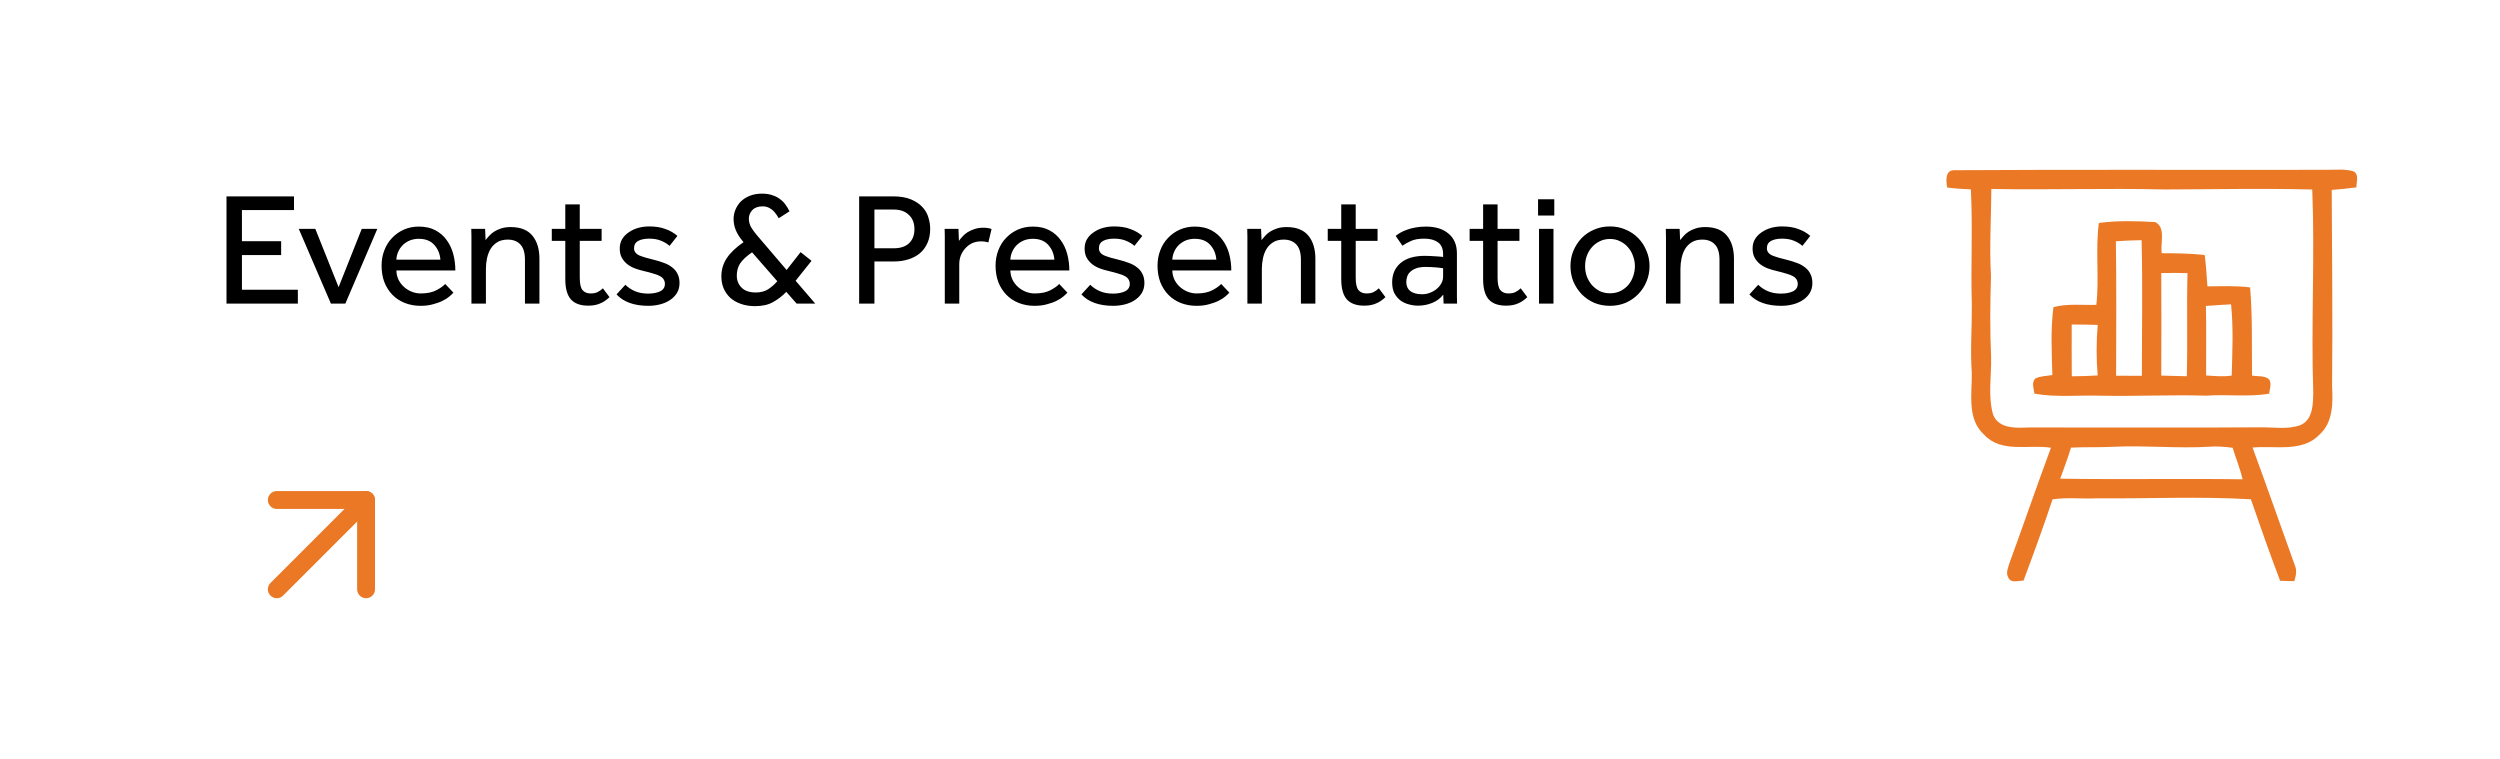 <svg xmlns="http://www.w3.org/2000/svg" width="280" height="85" viewBox="0 0 280 85" fill="none"><rect width="280" height="85" fill="white"></rect><path d="M25.368 21.994H32.928V23.524H27.096V27.016H31.488V28.564H27.096V32.452H33.36V34H25.368V21.994ZM33.46 25.63H35.314L37.924 32.164L40.516 25.63H42.262L38.68 34H37.06L33.46 25.63ZM50.783 32.776C50.687 32.884 50.543 33.022 50.351 33.19C50.159 33.358 49.907 33.52 49.595 33.676C49.295 33.832 48.935 33.964 48.515 34.072C48.107 34.192 47.639 34.252 47.111 34.252C46.463 34.252 45.869 34.144 45.329 33.928C44.789 33.712 44.327 33.406 43.943 33.01C43.559 32.614 43.259 32.14 43.043 31.588C42.839 31.036 42.737 30.424 42.737 29.752C42.737 29.14 42.839 28.57 43.043 28.042C43.247 27.502 43.535 27.04 43.907 26.656C44.279 26.26 44.717 25.948 45.221 25.72C45.737 25.492 46.301 25.378 46.913 25.378C47.633 25.378 48.251 25.516 48.767 25.792C49.283 26.068 49.703 26.434 50.027 26.89C50.363 27.346 50.609 27.868 50.765 28.456C50.921 29.044 50.999 29.656 50.999 30.292H44.393C44.405 30.664 44.483 31.006 44.627 31.318C44.783 31.63 44.987 31.9 45.239 32.128C45.491 32.356 45.779 32.536 46.103 32.668C46.427 32.8 46.769 32.866 47.129 32.866C47.837 32.866 48.419 32.746 48.875 32.506C49.331 32.266 49.661 32.032 49.865 31.804L50.783 32.776ZM49.325 29.086C49.277 28.438 49.049 27.886 48.641 27.43C48.233 26.974 47.657 26.746 46.913 26.746C46.529 26.746 46.181 26.812 45.869 26.944C45.569 27.076 45.311 27.25 45.095 27.466C44.879 27.682 44.711 27.934 44.591 28.222C44.471 28.498 44.405 28.786 44.393 29.086H49.325ZM52.801 34V26.494C52.801 26.218 52.795 25.93 52.783 25.63H54.331L54.386 26.89C54.493 26.746 54.626 26.59 54.782 26.422C54.938 26.242 55.13 26.08 55.358 25.936C55.586 25.792 55.849 25.672 56.15 25.576C56.462 25.48 56.809 25.432 57.194 25.432C58.285 25.432 59.096 25.75 59.623 26.386C60.151 27.022 60.416 27.886 60.416 28.978V34H58.795V29.104C58.795 28.324 58.627 27.754 58.291 27.394C57.956 27.022 57.481 26.836 56.87 26.836C56.401 26.836 56.011 26.932 55.7 27.124C55.388 27.316 55.136 27.568 54.944 27.88C54.764 28.18 54.632 28.528 54.547 28.924C54.464 29.308 54.422 29.704 54.422 30.112V34H52.801ZM63.313 26.98H61.801V25.63H63.313V22.894H64.933V25.63H67.381V26.98H64.933V31.102C64.933 31.774 65.035 32.236 65.239 32.488C65.455 32.74 65.755 32.866 66.139 32.866C66.451 32.866 66.709 32.818 66.913 32.722C67.117 32.626 67.321 32.482 67.525 32.29L68.263 33.28C67.915 33.616 67.555 33.856 67.183 34C66.823 34.156 66.391 34.234 65.887 34.234C64.999 34.234 64.345 33.994 63.925 33.514C63.517 33.034 63.313 32.284 63.313 31.264V26.98ZM70.041 31.894C70.341 32.194 70.701 32.434 71.121 32.614C71.541 32.794 72.027 32.884 72.579 32.884C73.119 32.884 73.569 32.8 73.929 32.632C74.289 32.452 74.469 32.176 74.469 31.804C74.469 31.612 74.427 31.45 74.343 31.318C74.271 31.174 74.139 31.048 73.947 30.94C73.767 30.832 73.521 30.736 73.209 30.652C72.909 30.556 72.531 30.454 72.075 30.346C71.751 30.274 71.427 30.178 71.103 30.058C70.791 29.938 70.509 29.782 70.257 29.59C70.005 29.386 69.801 29.146 69.645 28.87C69.489 28.582 69.411 28.24 69.411 27.844C69.411 27.436 69.501 27.082 69.681 26.782C69.873 26.47 70.125 26.212 70.437 26.008C70.749 25.792 71.097 25.63 71.481 25.522C71.877 25.414 72.285 25.36 72.705 25.36C73.413 25.36 74.019 25.456 74.523 25.648C75.039 25.828 75.489 26.086 75.873 26.422L74.991 27.538C74.739 27.31 74.421 27.118 74.037 26.962C73.665 26.806 73.227 26.728 72.723 26.728C72.207 26.728 71.793 26.812 71.481 26.98C71.169 27.148 71.013 27.424 71.013 27.808C71.013 28.168 71.217 28.438 71.625 28.618C72.045 28.786 72.591 28.948 73.263 29.104C73.659 29.2 74.025 29.314 74.361 29.446C74.709 29.566 75.009 29.728 75.261 29.932C75.525 30.124 75.729 30.364 75.873 30.652C76.029 30.94 76.107 31.288 76.107 31.696C76.107 32.116 76.011 32.488 75.819 32.812C75.627 33.124 75.369 33.388 75.045 33.604C74.721 33.82 74.349 33.982 73.929 34.09C73.509 34.198 73.071 34.252 72.615 34.252C71.031 34.252 69.843 33.826 69.051 32.974L70.041 31.894ZM88.065 32.686C87.645 33.13 87.159 33.508 86.607 33.82C86.067 34.132 85.389 34.288 84.573 34.288C83.961 34.288 83.415 34.198 82.935 34.018C82.467 33.85 82.071 33.616 81.747 33.316C81.435 33.004 81.195 32.65 81.027 32.254C80.871 31.846 80.793 31.414 80.793 30.958C80.793 30.202 80.997 29.518 81.405 28.906C81.813 28.294 82.437 27.7 83.277 27.124L83.061 26.854C82.773 26.494 82.551 26.122 82.395 25.738C82.239 25.354 82.161 24.946 82.161 24.514C82.161 24.154 82.233 23.806 82.377 23.47C82.521 23.122 82.725 22.816 82.989 22.552C83.265 22.288 83.601 22.078 83.997 21.922C84.393 21.766 84.843 21.688 85.347 21.688C85.803 21.688 86.193 21.748 86.517 21.868C86.853 21.976 87.141 22.126 87.381 22.318C87.633 22.498 87.837 22.708 87.993 22.948C88.161 23.176 88.305 23.416 88.425 23.668L87.219 24.442C86.907 23.902 86.607 23.548 86.319 23.38C86.043 23.2 85.749 23.11 85.437 23.11C84.921 23.11 84.531 23.248 84.267 23.524C84.003 23.8 83.871 24.124 83.871 24.496C83.871 24.82 83.955 25.138 84.123 25.45C84.303 25.75 84.537 26.068 84.825 26.404L88.101 30.238L89.667 28.24L90.891 29.212L89.109 31.444L91.305 34H89.217L88.065 32.686ZM84.231 28.258C83.607 28.69 83.163 29.104 82.899 29.5C82.647 29.884 82.521 30.34 82.521 30.868C82.521 31.408 82.701 31.858 83.061 32.218C83.421 32.578 83.949 32.758 84.645 32.758C85.197 32.758 85.659 32.638 86.031 32.398C86.415 32.146 86.757 31.846 87.057 31.498L84.231 28.258ZM96.225 21.994H100.023C100.839 21.994 101.511 22.108 102.039 22.336C102.579 22.564 103.005 22.852 103.317 23.2C103.641 23.548 103.863 23.938 103.983 24.37C104.115 24.802 104.181 25.222 104.181 25.63C104.181 26.23 104.079 26.758 103.875 27.214C103.671 27.67 103.389 28.054 103.029 28.366C102.669 28.666 102.237 28.894 101.733 29.05C101.241 29.206 100.701 29.284 100.113 29.284H97.935V34H96.225V21.994ZM100.095 27.808C100.839 27.808 101.409 27.622 101.805 27.25C102.213 26.866 102.417 26.338 102.417 25.666C102.417 24.982 102.207 24.448 101.787 24.064C101.379 23.668 100.815 23.47 100.095 23.47H97.935V27.808H100.095ZM105.817 34V26.44C105.817 26.176 105.811 25.906 105.799 25.63H107.347L107.401 26.98C107.497 26.836 107.623 26.68 107.779 26.512C107.935 26.332 108.121 26.17 108.337 26.026C108.565 25.882 108.823 25.762 109.111 25.666C109.411 25.558 109.753 25.504 110.137 25.504C110.317 25.504 110.479 25.516 110.623 25.54C110.779 25.564 110.923 25.6 111.055 25.648L110.695 27.16C110.479 27.076 110.203 27.034 109.867 27.034C109.519 27.034 109.195 27.1 108.895 27.232C108.607 27.364 108.355 27.55 108.139 27.79C107.923 28.018 107.749 28.288 107.617 28.6C107.497 28.912 107.437 29.242 107.437 29.59V34H105.817ZM119.549 32.776C119.453 32.884 119.309 33.022 119.117 33.19C118.925 33.358 118.673 33.52 118.361 33.676C118.061 33.832 117.701 33.964 117.281 34.072C116.873 34.192 116.405 34.252 115.877 34.252C115.229 34.252 114.635 34.144 114.095 33.928C113.555 33.712 113.093 33.406 112.709 33.01C112.325 32.614 112.025 32.14 111.809 31.588C111.605 31.036 111.503 30.424 111.503 29.752C111.503 29.14 111.605 28.57 111.809 28.042C112.013 27.502 112.301 27.04 112.673 26.656C113.045 26.26 113.483 25.948 113.987 25.72C114.503 25.492 115.067 25.378 115.679 25.378C116.399 25.378 117.017 25.516 117.533 25.792C118.049 26.068 118.469 26.434 118.793 26.89C119.129 27.346 119.375 27.868 119.531 28.456C119.687 29.044 119.765 29.656 119.765 30.292H113.159C113.171 30.664 113.249 31.006 113.393 31.318C113.549 31.63 113.753 31.9 114.005 32.128C114.257 32.356 114.545 32.536 114.869 32.668C115.193 32.8 115.535 32.866 115.895 32.866C116.603 32.866 117.185 32.746 117.641 32.506C118.097 32.266 118.427 32.032 118.631 31.804L119.549 32.776ZM118.091 29.086C118.043 28.438 117.815 27.886 117.407 27.43C116.999 26.974 116.423 26.746 115.679 26.746C115.295 26.746 114.947 26.812 114.635 26.944C114.335 27.076 114.077 27.25 113.861 27.466C113.645 27.682 113.477 27.934 113.357 28.222C113.237 28.498 113.171 28.786 113.159 29.086H118.091ZM122.107 31.894C122.407 32.194 122.767 32.434 123.187 32.614C123.607 32.794 124.093 32.884 124.645 32.884C125.185 32.884 125.635 32.8 125.995 32.632C126.355 32.452 126.535 32.176 126.535 31.804C126.535 31.612 126.493 31.45 126.409 31.318C126.337 31.174 126.205 31.048 126.013 30.94C125.833 30.832 125.587 30.736 125.275 30.652C124.975 30.556 124.597 30.454 124.141 30.346C123.817 30.274 123.493 30.178 123.169 30.058C122.857 29.938 122.575 29.782 122.323 29.59C122.071 29.386 121.867 29.146 121.711 28.87C121.555 28.582 121.477 28.24 121.477 27.844C121.477 27.436 121.567 27.082 121.747 26.782C121.939 26.47 122.191 26.212 122.503 26.008C122.815 25.792 123.163 25.63 123.547 25.522C123.943 25.414 124.351 25.36 124.771 25.36C125.479 25.36 126.085 25.456 126.589 25.648C127.105 25.828 127.555 26.086 127.939 26.422L127.057 27.538C126.805 27.31 126.487 27.118 126.103 26.962C125.731 26.806 125.293 26.728 124.789 26.728C124.273 26.728 123.859 26.812 123.547 26.98C123.235 27.148 123.079 27.424 123.079 27.808C123.079 28.168 123.283 28.438 123.691 28.618C124.111 28.786 124.657 28.948 125.329 29.104C125.725 29.2 126.091 29.314 126.427 29.446C126.775 29.566 127.075 29.728 127.327 29.932C127.591 30.124 127.795 30.364 127.939 30.652C128.095 30.94 128.173 31.288 128.173 31.696C128.173 32.116 128.077 32.488 127.885 32.812C127.693 33.124 127.435 33.388 127.111 33.604C126.787 33.82 126.415 33.982 125.995 34.09C125.575 34.198 125.137 34.252 124.681 34.252C123.097 34.252 121.909 33.826 121.117 32.974L122.107 31.894ZM137.689 32.776C137.593 32.884 137.449 33.022 137.257 33.19C137.065 33.358 136.813 33.52 136.501 33.676C136.201 33.832 135.841 33.964 135.421 34.072C135.013 34.192 134.545 34.252 134.017 34.252C133.369 34.252 132.775 34.144 132.235 33.928C131.695 33.712 131.233 33.406 130.849 33.01C130.465 32.614 130.165 32.14 129.949 31.588C129.745 31.036 129.643 30.424 129.643 29.752C129.643 29.14 129.745 28.57 129.949 28.042C130.153 27.502 130.441 27.04 130.813 26.656C131.185 26.26 131.623 25.948 132.127 25.72C132.643 25.492 133.207 25.378 133.819 25.378C134.539 25.378 135.157 25.516 135.673 25.792C136.189 26.068 136.609 26.434 136.933 26.89C137.269 27.346 137.515 27.868 137.671 28.456C137.827 29.044 137.905 29.656 137.905 30.292H131.299C131.311 30.664 131.389 31.006 131.533 31.318C131.689 31.63 131.893 31.9 132.145 32.128C132.397 32.356 132.685 32.536 133.009 32.668C133.333 32.8 133.675 32.866 134.035 32.866C134.743 32.866 135.325 32.746 135.781 32.506C136.237 32.266 136.567 32.032 136.771 31.804L137.689 32.776ZM136.231 29.086C136.183 28.438 135.955 27.886 135.547 27.43C135.139 26.974 134.563 26.746 133.819 26.746C133.435 26.746 133.087 26.812 132.775 26.944C132.475 27.076 132.217 27.25 132.001 27.466C131.785 27.682 131.617 27.934 131.497 28.222C131.377 28.498 131.311 28.786 131.299 29.086H136.231ZM139.708 34V26.494C139.708 26.218 139.702 25.93 139.69 25.63H141.238L141.292 26.89C141.4 26.746 141.532 26.59 141.688 26.422C141.844 26.242 142.036 26.08 142.264 25.936C142.492 25.792 142.756 25.672 143.056 25.576C143.368 25.48 143.716 25.432 144.1 25.432C145.192 25.432 146.002 25.75 146.53 26.386C147.058 27.022 147.322 27.886 147.322 28.978V34H145.702V29.104C145.702 28.324 145.534 27.754 145.198 27.394C144.862 27.022 144.388 26.836 143.776 26.836C143.308 26.836 142.918 26.932 142.606 27.124C142.294 27.316 142.042 27.568 141.85 27.88C141.67 28.18 141.538 28.528 141.454 28.924C141.37 29.308 141.328 29.704 141.328 30.112V34H139.708ZM150.219 26.98H148.707V25.63H150.219V22.894H151.839V25.63H154.287V26.98H151.839V31.102C151.839 31.774 151.941 32.236 152.145 32.488C152.361 32.74 152.661 32.866 153.045 32.866C153.357 32.866 153.615 32.818 153.819 32.722C154.023 32.626 154.227 32.482 154.431 32.29L155.169 33.28C154.821 33.616 154.461 33.856 154.089 34C153.729 34.156 153.297 34.234 152.793 34.234C151.905 34.234 151.251 33.994 150.831 33.514C150.423 33.034 150.219 32.284 150.219 31.264V26.98ZM161.645 32.992C161.333 33.412 160.919 33.724 160.403 33.928C159.899 34.132 159.377 34.234 158.837 34.234C158.489 34.234 158.141 34.186 157.793 34.09C157.457 34.006 157.145 33.862 156.857 33.658C156.581 33.442 156.353 33.172 156.173 32.848C156.005 32.512 155.921 32.104 155.921 31.624C155.921 30.724 156.233 30.004 156.857 29.464C157.493 28.924 158.405 28.654 159.593 28.654C159.785 28.654 159.989 28.66 160.205 28.672C160.421 28.684 160.625 28.696 160.817 28.708C161.009 28.72 161.177 28.732 161.321 28.744C161.465 28.756 161.567 28.768 161.627 28.78V28.474C161.627 27.85 161.435 27.406 161.051 27.142C160.679 26.866 160.169 26.728 159.521 26.728C158.885 26.728 158.381 26.818 158.009 26.998C157.637 27.166 157.325 27.34 157.073 27.52L156.317 26.422C156.461 26.302 156.635 26.182 156.839 26.062C157.043 25.942 157.283 25.834 157.559 25.738C157.835 25.63 158.147 25.546 158.495 25.486C158.843 25.414 159.245 25.378 159.701 25.378C160.781 25.378 161.627 25.642 162.239 26.17C162.863 26.686 163.175 27.424 163.175 28.384V33.262C163.175 33.55 163.181 33.796 163.193 34H161.681L161.645 32.992ZM161.627 30.04C161.579 30.028 161.483 30.016 161.339 30.004C161.207 29.98 161.051 29.962 160.871 29.95C160.691 29.938 160.499 29.926 160.295 29.914C160.091 29.902 159.893 29.896 159.701 29.896C159.245 29.896 158.873 29.95 158.585 30.058C158.309 30.166 158.087 30.304 157.919 30.472C157.763 30.628 157.655 30.808 157.595 31.012C157.535 31.204 157.505 31.39 157.505 31.57C157.505 32.026 157.661 32.374 157.973 32.614C158.285 32.842 158.717 32.956 159.269 32.956C159.581 32.956 159.875 32.902 160.151 32.794C160.439 32.686 160.691 32.542 160.907 32.362C161.123 32.182 161.297 31.972 161.429 31.732C161.561 31.492 161.627 31.246 161.627 30.994V30.04ZM166.109 26.98H164.597V25.63H166.109V22.894H167.729V25.63H170.177V26.98H167.729V31.102C167.729 31.774 167.831 32.236 168.035 32.488C168.251 32.74 168.551 32.866 168.935 32.866C169.247 32.866 169.505 32.818 169.709 32.722C169.913 32.626 170.117 32.482 170.321 32.29L171.059 33.28C170.711 33.616 170.351 33.856 169.979 34C169.619 34.156 169.187 34.234 168.683 34.234C167.795 34.234 167.141 33.994 166.721 33.514C166.313 33.034 166.109 32.284 166.109 31.264V26.98ZM172.262 22.318H174.08V24.136H172.262V22.318ZM172.37 25.63H173.99V34H172.37V25.63ZM180.32 34.252C179.672 34.252 179.078 34.138 178.538 33.91C177.998 33.67 177.53 33.346 177.134 32.938C176.75 32.53 176.444 32.062 176.216 31.534C176 30.994 175.892 30.418 175.892 29.806C175.892 29.194 176 28.624 176.216 28.096C176.444 27.556 176.75 27.082 177.134 26.674C177.53 26.266 177.998 25.948 178.538 25.72C179.078 25.48 179.672 25.36 180.32 25.36C180.956 25.36 181.544 25.48 182.084 25.72C182.624 25.948 183.092 26.266 183.488 26.674C183.884 27.082 184.19 27.556 184.406 28.096C184.634 28.624 184.748 29.194 184.748 29.806C184.748 30.418 184.634 30.994 184.406 31.534C184.19 32.062 183.884 32.53 183.488 32.938C183.092 33.346 182.624 33.67 182.084 33.91C181.544 34.138 180.956 34.252 180.32 34.252ZM180.32 32.848C180.752 32.848 181.142 32.764 181.49 32.596C181.838 32.416 182.132 32.188 182.372 31.912C182.612 31.624 182.792 31.3 182.912 30.94C183.044 30.568 183.11 30.19 183.11 29.806C183.11 29.434 183.044 29.068 182.912 28.708C182.792 28.336 182.606 28.006 182.354 27.718C182.114 27.43 181.82 27.202 181.472 27.034C181.136 26.854 180.752 26.764 180.32 26.764C179.888 26.764 179.498 26.854 179.15 27.034C178.802 27.202 178.508 27.43 178.268 27.718C178.028 27.994 177.842 28.318 177.71 28.69C177.59 29.05 177.53 29.422 177.53 29.806C177.53 30.19 177.59 30.562 177.71 30.922C177.842 31.282 178.028 31.606 178.268 31.894C178.52 32.182 178.814 32.416 179.15 32.596C179.498 32.764 179.888 32.848 180.32 32.848ZM186.589 34V26.494C186.589 26.218 186.583 25.93 186.571 25.63H188.119L188.173 26.89C188.281 26.746 188.413 26.59 188.569 26.422C188.725 26.242 188.917 26.08 189.145 25.936C189.373 25.792 189.637 25.672 189.937 25.576C190.249 25.48 190.597 25.432 190.981 25.432C192.073 25.432 192.883 25.75 193.411 26.386C193.939 27.022 194.203 27.886 194.203 28.978V34H192.583V29.104C192.583 28.324 192.415 27.754 192.079 27.394C191.743 27.022 191.269 26.836 190.657 26.836C190.189 26.836 189.799 26.932 189.487 27.124C189.175 27.316 188.923 27.568 188.731 27.88C188.551 28.18 188.419 28.528 188.335 28.924C188.251 29.308 188.209 29.704 188.209 30.112V34H186.589ZM196.92 31.894C197.22 32.194 197.58 32.434 198 32.614C198.42 32.794 198.906 32.884 199.458 32.884C199.998 32.884 200.448 32.8 200.808 32.632C201.168 32.452 201.348 32.176 201.348 31.804C201.348 31.612 201.306 31.45 201.222 31.318C201.15 31.174 201.018 31.048 200.826 30.94C200.646 30.832 200.4 30.736 200.088 30.652C199.788 30.556 199.41 30.454 198.954 30.346C198.63 30.274 198.306 30.178 197.982 30.058C197.67 29.938 197.388 29.782 197.136 29.59C196.884 29.386 196.68 29.146 196.524 28.87C196.368 28.582 196.29 28.24 196.29 27.844C196.29 27.436 196.38 27.082 196.56 26.782C196.752 26.47 197.004 26.212 197.316 26.008C197.628 25.792 197.976 25.63 198.36 25.522C198.756 25.414 199.164 25.36 199.584 25.36C200.292 25.36 200.898 25.456 201.402 25.648C201.918 25.828 202.368 26.086 202.752 26.422L201.87 27.538C201.618 27.31 201.3 27.118 200.916 26.962C200.544 26.806 200.106 26.728 199.602 26.728C199.086 26.728 198.672 26.812 198.36 26.98C198.048 27.148 197.892 27.424 197.892 27.808C197.892 28.168 198.096 28.438 198.504 28.618C198.924 28.786 199.47 28.948 200.142 29.104C200.538 29.2 200.904 29.314 201.24 29.446C201.588 29.566 201.888 29.728 202.14 29.932C202.404 30.124 202.608 30.364 202.752 30.652C202.908 30.94 202.986 31.288 202.986 31.696C202.986 32.116 202.89 32.488 202.698 32.812C202.506 33.124 202.248 33.388 201.924 33.604C201.6 33.82 201.228 33.982 200.808 34.09C200.388 34.198 199.95 34.252 199.494 34.252C197.91 34.252 196.722 33.826 195.93 32.974L196.92 31.894Z" fill="black"></path><path d="M31 66L41 56" stroke="#EB7824" stroke-width="2" stroke-linecap="round" stroke-linejoin="round"></path><path d="M31 56H41V66" stroke="#EB7824" stroke-width="2" stroke-linecap="round" stroke-linejoin="round"></path><path d="M218.083 21C217.949 20.246 217.834 18.998 218.955 19.063C232.784 18.976 246.62 19.052 260.452 19.019C261.498 19.037 262.58 18.886 263.6 19.192C264.257 19.539 263.903 20.397 263.918 20.985C262.998 21.115 262.075 21.201 261.151 21.27C261.184 28.581 261.27 35.899 261.191 43.21C261.292 45.089 261.321 47.293 259.799 48.66C257.866 50.709 254.782 49.876 252.286 50.128C253.902 54.503 255.431 58.91 257.014 63.296C257.281 63.881 257.144 64.497 256.967 65.085C256.434 65.085 255.903 65.071 255.373 65.046C254.23 62.023 253.148 58.975 252.098 55.92C246.349 55.581 240.578 55.863 234.825 55.812C233.177 55.888 231.525 55.686 229.884 55.928C228.871 58.986 227.76 62.012 226.634 65.031C226.079 65.017 225.231 65.367 224.939 64.699C224.607 64.173 224.918 63.578 225.065 63.051C226.638 58.759 228.117 54.431 229.707 50.146C227.215 49.756 224.138 50.784 222.198 48.664C220.272 46.893 220.882 44.076 220.838 41.757C220.661 39.232 220.86 36.703 220.845 34.175C220.712 29.854 220.957 25.53 220.737 21.209C219.85 21.176 218.963 21.122 218.083 21ZM223.031 21.165C223.013 24.415 222.8 27.665 222.991 30.918C222.901 33.93 222.865 36.945 223.002 39.957C223.06 42.121 222.624 44.357 223.237 46.471C223.893 48.058 225.852 47.935 227.269 47.877C235.933 47.863 244.596 47.924 253.263 47.859C254.71 47.852 256.228 48.119 257.624 47.621C259.07 47.019 259.063 45.241 259.085 43.924C258.829 36.361 259.276 28.787 258.973 21.227C253.458 21.079 247.947 21.209 242.432 21.22C235.965 21.064 229.498 21.284 223.031 21.165ZM231.954 50.135C231.601 51.307 231.154 52.454 230.746 53.612C237.559 53.72 244.369 53.587 251.179 53.681C250.886 52.48 250.421 51.333 250.057 50.153C249.209 50.041 248.354 49.962 247.5 50.031C243.893 50.251 240.282 49.861 236.676 50.041C235.103 50.124 233.527 50.052 231.954 50.135Z" fill="#EB7824"></path><path d="M235.071 24.971C237.152 24.693 239.273 24.747 241.361 24.873C242.616 25.422 241.938 27.265 242.115 28.361C243.72 28.357 245.328 28.393 246.926 28.556C247.081 29.721 247.143 30.897 247.233 32.072C248.823 32.065 250.425 31.982 252.012 32.191C252.286 35.474 252.192 38.774 252.225 42.063C252.87 42.193 253.692 42.013 254.183 42.55C254.421 43.041 254.205 43.589 254.143 44.097C251.813 44.483 249.458 44.141 247.117 44.314C243.161 44.198 239.204 44.4 235.247 44.318C232.784 44.245 230.295 44.523 227.853 44.09C227.792 43.535 227.504 42.864 227.951 42.395C228.539 42.096 229.231 42.121 229.866 42.005C229.794 39.474 229.657 36.916 229.985 34.399C231.554 33.98 233.188 34.193 234.789 34.143C235.132 31.095 234.67 28.011 235.071 24.971ZM236.979 27.023C237.044 32.04 237.026 37.064 237.004 42.081C237.963 42.081 238.926 42.092 239.893 42.092C239.886 37.028 239.99 31.961 239.857 26.9C238.894 26.911 237.938 26.954 236.979 27.023ZM242.061 30.586C242.071 34.413 242.089 38.24 242.061 42.067C243.013 42.081 243.969 42.106 244.924 42.139C245.022 38.287 244.903 34.435 245 30.586C244.019 30.561 243.038 30.558 242.061 30.586ZM247.06 34.265C247.125 36.859 247.07 39.456 247.085 42.052C248.037 42.114 249.004 42.215 249.952 42.063C250.024 39.423 250.151 36.732 249.88 34.085C248.939 34.132 247.997 34.197 247.06 34.265ZM232.03 36.346C232.03 38.28 232.019 40.213 232.041 42.146C233.008 42.146 233.974 42.106 234.941 42.049C234.778 40.166 234.786 38.273 234.944 36.39C233.971 36.361 233 36.346 232.03 36.346Z" fill="#EB7824"></path></svg>
